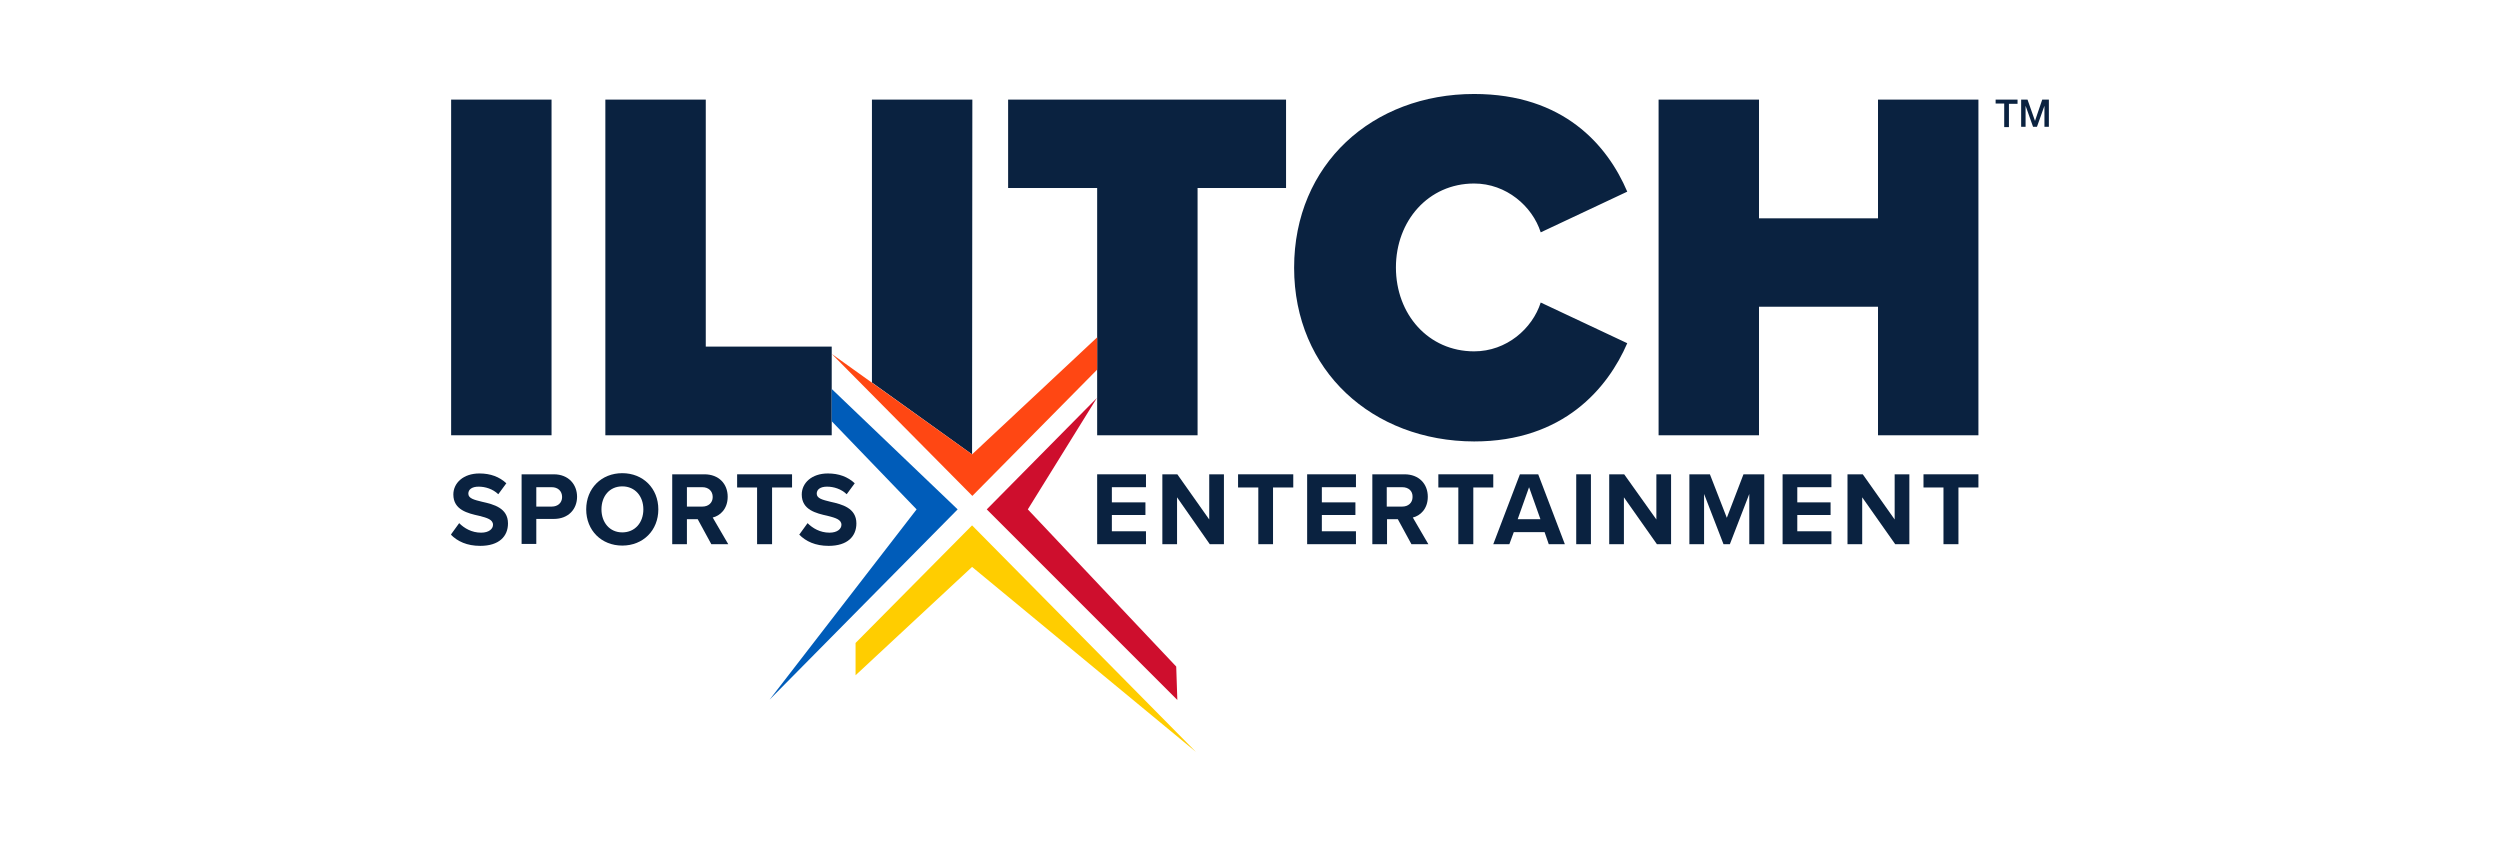 <svg width="133" height="45" viewBox="0 0 133 45" fill="none" xmlns="http://www.w3.org/2000/svg">
<g clip-path="url(#clip0_14_2284)">
<path d="M29.342 5.299H24V23.157H29.342V5.299Z" fill="#0A2240"/>
<path d="M32.205 5.299H37.547V18.439H44.247V23.157H32.205V5.299Z" fill="#0A2240"/>
<path d="M46.387 5.299H51.729L51.714 24.172L46.387 20.35V5.299Z" fill="#0A2240"/>
<path d="M58.369 10.002H53.632V5.299H68.418V10.002H63.711V23.157H58.369V10.002Z" fill="#0A2240"/>
<path d="M68.847 14.243C68.847 8.733 73.023 5 78.424 5C83.19 5 85.522 7.733 86.57 10.196L81.966 12.361C81.523 10.973 80.136 9.763 78.424 9.763C75.989 9.763 74.263 11.749 74.263 14.228C74.263 16.721 75.989 18.692 78.424 18.692C80.15 18.692 81.523 17.483 81.966 16.094L86.57 18.259C85.537 20.648 83.176 23.485 78.424 23.485C73.023 23.471 68.847 19.723 68.847 14.243Z" fill="#0A2240"/>
<path d="M99.91 16.318H93.579V23.157H88.237V5.299H93.579V11.615H99.91V5.299H105.252V23.157H99.91V16.318Z" fill="#0A2240"/>
<path d="M58.37 19.663V17.946L51.714 24.172L44.247 18.827L51.729 26.382L58.37 19.663Z" fill="#FF4713"/>
<path d="M45.516 34.206V35.924L51.714 30.16L63.622 40L51.714 27.95L45.516 34.206Z" fill="#FFCD00"/>
<path d="M52.496 27.099L62.634 37.238L62.575 35.461L54.68 27.099L58.355 21.171L52.496 27.099Z" fill="#CE0E2D"/>
<path d="M44.247 20.693V22.41L48.763 27.099L40.941 37.223L50.947 27.099L44.247 20.693Z" fill="#005CB9"/>
<path d="M24.428 27.831C24.694 28.099 25.092 28.338 25.594 28.338C26.022 28.338 26.228 28.129 26.228 27.92C26.228 27.637 25.904 27.547 25.491 27.442C24.886 27.308 24.118 27.129 24.118 26.308C24.118 25.695 24.649 25.188 25.505 25.188C26.096 25.188 26.568 25.367 26.937 25.71L26.509 26.293C26.214 26.009 25.815 25.89 25.461 25.89C25.107 25.89 24.915 26.039 24.915 26.263C24.915 26.517 25.225 26.591 25.653 26.696C26.258 26.83 27.025 27.024 27.025 27.846C27.025 28.532 26.553 29.04 25.55 29.04C24.841 29.04 24.34 28.801 23.985 28.443L24.428 27.831Z" fill="#0A2240"/>
<path d="M27.749 25.233H29.461C30.258 25.233 30.7 25.785 30.7 26.427C30.7 27.069 30.258 27.607 29.461 27.607H28.531V28.936H27.749V25.233ZM29.358 25.919H28.531V26.95H29.358C29.667 26.95 29.904 26.756 29.904 26.442C29.904 26.113 29.667 25.919 29.358 25.919Z" fill="#0A2240"/>
<path d="M33.105 25.173C34.212 25.173 35.023 25.979 35.023 27.099C35.023 28.219 34.212 29.025 33.105 29.025C31.998 29.025 31.186 28.219 31.186 27.099C31.186 25.979 31.998 25.173 33.105 25.173ZM33.105 25.875C32.426 25.875 31.998 26.397 31.998 27.099C31.998 27.786 32.426 28.323 33.105 28.323C33.784 28.323 34.227 27.801 34.227 27.099C34.227 26.397 33.784 25.875 33.105 25.875Z" fill="#0A2240"/>
<path d="M37.119 27.622H36.544V28.951H35.762V25.233H37.474C38.241 25.233 38.713 25.74 38.713 26.427C38.713 27.084 38.3 27.442 37.916 27.532L38.743 28.951H37.842L37.119 27.622ZM37.37 25.919H36.544V26.95H37.37C37.68 26.95 37.916 26.756 37.916 26.442C37.916 26.113 37.68 25.919 37.37 25.919Z" fill="#0A2240"/>
<path d="M40.277 25.934H39.215V25.233H42.137V25.934H41.074V28.951H40.277V25.934Z" fill="#0A2240"/>
<path d="M42.963 27.831C43.229 28.099 43.627 28.338 44.129 28.338C44.557 28.338 44.764 28.129 44.764 27.92C44.764 27.637 44.439 27.547 44.026 27.442C43.421 27.308 42.653 27.129 42.653 26.308C42.653 25.695 43.185 25.188 44.041 25.188C44.631 25.188 45.103 25.367 45.472 25.71L45.044 26.293C44.749 26.009 44.35 25.89 43.996 25.89C43.642 25.89 43.45 26.039 43.45 26.263C43.45 26.517 43.76 26.591 44.188 26.696C44.793 26.83 45.56 27.024 45.56 27.846C45.56 28.532 45.088 29.04 44.085 29.04C43.376 29.04 42.875 28.801 42.52 28.443L42.963 27.831Z" fill="#0A2240"/>
<path d="M58.369 25.233H60.966V25.919H59.151V26.726H60.937V27.398H59.151V28.264H60.966V28.951H58.369V25.233Z" fill="#0A2240"/>
<path d="M62.619 26.457V28.951H61.837V25.233H62.634L64.331 27.637V25.233H65.113V28.951H64.36L62.619 26.457Z" fill="#0A2240"/>
<path d="M66.942 25.934H65.865V25.233H68.802V25.934H67.725V28.951H66.942V25.934Z" fill="#0A2240"/>
<path d="M69.54 25.233H72.137V25.919H70.322V26.726H72.108V27.398H70.322V28.264H72.137V28.951H69.54V25.233Z" fill="#0A2240"/>
<path d="M74.365 27.622H73.79V28.951H73.008V25.233H74.72C75.487 25.233 75.959 25.74 75.959 26.427C75.959 27.084 75.546 27.442 75.162 27.532L75.989 28.951H75.088L74.365 27.622ZM74.602 25.919H73.775V26.95H74.602C74.912 26.95 75.148 26.756 75.148 26.442C75.162 26.113 74.926 25.919 74.602 25.919Z" fill="#0A2240"/>
<path d="M77.583 25.934H76.52V25.233H79.442V25.934H78.38V28.951H77.583V25.934Z" fill="#0A2240"/>
<path d="M82.172 28.308H80.534L80.298 28.951H79.442L80.859 25.233H81.833L83.25 28.951H82.394L82.172 28.308ZM80.741 27.622H81.951L81.346 25.919L80.741 27.622Z" fill="#0A2240"/>
<path d="M84.637 25.233H83.855V28.951H84.637V25.233Z" fill="#0A2240"/>
<path d="M86.392 26.457V28.951H85.61V25.233H86.407L88.119 27.637V25.233H88.901V28.951H88.148L86.392 26.457Z" fill="#0A2240"/>
<path d="M93.062 26.278L92.029 28.951H91.69L90.657 26.278V28.951H89.875V25.233H90.967L91.867 27.547L92.753 25.233H93.859V28.951H93.062V26.278Z" fill="#0A2240"/>
<path d="M94.834 25.233H97.431V25.919H95.616V26.726H97.387V27.398H95.616V28.264H97.431V28.951H94.834V25.233Z" fill="#0A2240"/>
<path d="M99.069 26.457V28.951H98.287V25.233H99.099L100.796 27.637V25.233H101.578V28.951H100.825L99.069 26.457Z" fill="#0A2240"/>
<path d="M103.393 25.934H102.33V25.233H105.252V25.934H104.189V28.951H103.393V25.934Z" fill="#0A2240"/>
<path d="M106.167 5.299H107.333V5.523H106.875V6.762H106.624V5.508H106.167V5.299Z" fill="#0A2240"/>
<path d="M107.51 5.299H107.864L108.262 6.433L108.646 5.299H109V6.747H108.764V5.627L108.366 6.747H108.159L107.761 5.627V6.747H107.525V5.299H107.51Z" fill="#0A2240"/>
</g>
<defs>
<clipPath id="clip0_14_2284">
<rect width="85" height="35" fill="white" transform="translate(24 5)"/>
</clipPath>
</defs>
</svg>
